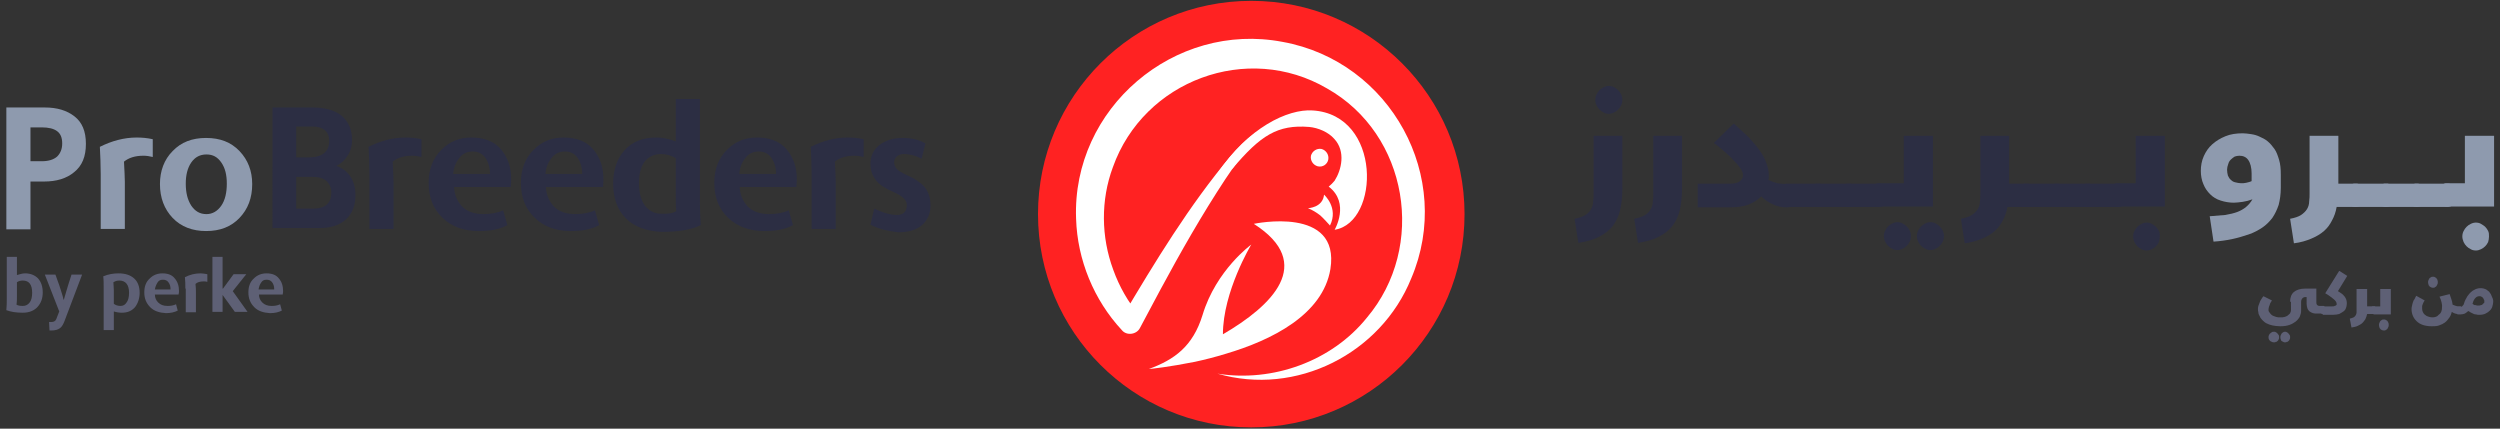 <?xml version="1.0" encoding="utf-8"?>
<!-- Generator: Adobe Illustrator 26.0.1, SVG Export Plug-In . SVG Version: 6.00 Build 0)  -->
<svg version="1.1" id="Layer_1" xmlns="http://www.w3.org/2000/svg" xmlns:xlink="http://www.w3.org/1999/xlink" x="0px" y="0px"
	 viewBox="0 0 590.8 101.3" style="enable-background:new 0 0 590.8 101.3;" xml:space="preserve">
<rect x="0" y="0" width="590.8" height="101.3" fill="#333333" stroke="none"/>
<style type="text/css">
	.st0{fill:#2C2E43;}
	.st1{fill:#FFFFFF;}
	.st2{fill:#8E9AAE;}
	.st3{fill:#5E6075;}
	.st4{fill:#262262;}
	.st5{fill:#FF2222;}
	.st6{fill:#6F7C8E;}
	.st7{fill:#D80505;}
	.st8{fill:#64A314;}
	.st9{fill:#221E1F;}
	.st10{fill:#BCCE13;}
	.st11{fill:#EA0A95;}
	.st12{fill:#FF6666;}
	.st13{fill:#231F20;}
</style>
<g>
	<g>
		<g>
			<path class="st2" d="M1.5,25.4h9.1c2.9,0,5.2,0.7,7,2.1c1.8,1.4,2.7,3.5,2.7,6.5c0,3-0.9,5.2-2.8,6.7c-1.8,1.5-4.2,2.2-7.1,2.2
				H7.2v11.3H1.5V25.4z M9.9,38.1c1.6,0,2.8-0.4,3.6-1.1c0.8-0.8,1.2-1.8,1.2-3.1c0-1.4-0.4-2.3-1.2-2.9c-0.8-0.6-2-0.9-3.7-0.9H7.2
				v8H9.9z"/>
			<path class="st2" d="M23.8,41.1c0-2.2-0.1-4.3-0.2-6.4c2.8-1.4,5.7-2.2,8.7-2.2c1.2,0,2.5,0.1,3.8,0.4v4.2
				c-0.8-0.2-1.5-0.3-2.2-0.3c-2,0-3.5,0.5-4.6,1.4c0.1,2.1,0.2,3.6,0.2,4.7v11.2h-5.7V41.1z"/>
			<path class="st2" d="M40.8,51.5c-2-2.1-3-4.8-3-8c0-3.1,1-5.8,3-7.8c2-2.1,4.6-3.1,7.9-3.1c3.3,0,5.9,1,7.9,3.1
				c2,2.1,3,4.7,3,7.8c0,3.3-1,5.9-3,8c-2,2.1-4.6,3.1-7.9,3.1C45.5,54.6,42.8,53.6,40.8,51.5z M52.3,48.6c0.9-1.3,1.3-3.1,1.3-5.2
				c0-2.1-0.4-3.7-1.3-5c-0.9-1.3-2-1.9-3.5-1.9c-1.5,0-2.7,0.6-3.6,1.9c-0.9,1.3-1.3,3-1.3,5c0,2.1,0.4,3.8,1.3,5.2
				c0.9,1.3,2,2,3.6,2C50.2,50.6,51.4,49.9,52.3,48.6z"/>
			<path class="st0" d="M64.3,25.4h9.6c3,0,5.3,0.7,6.9,2c1.6,1.4,2.4,3.3,2.4,5.7c0,1.3-0.3,2.5-1,3.6c-0.7,1.1-1.5,1.9-2.7,2.5v0
				c1.4,0.5,2.5,1.3,3.3,2.5c0.8,1.2,1.2,2.7,1.2,4.4c0,2.4-0.7,4.3-2.2,5.7c-1.5,1.4-3.6,2.1-6.4,2.1h-11V25.4z M72.9,37.2
				c3.2,0,4.9-1.3,4.9-3.9c0-1-0.3-1.9-1-2.5c-0.7-0.6-1.7-0.9-2.9-0.9H70v7.3H72.9z M74,49.3c2.9,0,4.3-1.3,4.3-3.8
				c0-1.1-0.4-2-1.1-2.7c-0.8-0.7-1.9-1-3.3-1H70v7.5H74z"/>
			<path class="st0" d="M87.3,41.1c0-2.2-0.1-4.3-0.2-6.4c2.8-1.4,5.7-2.2,8.7-2.2c1.2,0,2.5,0.1,3.8,0.4v4.2
				c-0.8-0.2-1.5-0.3-2.2-0.3c-2,0-3.5,0.5-4.6,1.4c0.1,2.1,0.2,3.6,0.2,4.7v11.2h-5.7V41.1z"/>
			<path class="st0" d="M104.6,51.5c-2.2-2.1-3.3-4.8-3.3-8.3c0-3.2,1-5.8,3-7.8c2-2,4.3-2.9,7.1-2.9c3,0,5.4,0.9,7,2.8
				c1.6,1.9,2.4,4.2,2.4,7c0,0.3,0,0.9-0.1,1.9h-13.4c0.1,1.8,0.7,3.3,1.9,4.6c1.2,1.2,2.9,1.8,5.1,1.8c1.7,0,3.3-0.3,4.6-0.9l1,3.5
				c-1.8,1-4,1.4-6.7,1.4C109.6,54.6,106.8,53.6,104.6,51.5z M115.8,41.2c0-1.6-0.4-2.9-1.1-3.9c-0.7-1-1.7-1.5-3-1.5
				c-1.3,0-2.4,0.5-3.2,1.6c-0.8,1-1.3,2.3-1.4,3.7H115.8z"/>
			<path class="st0" d="M126.4,51.5c-2.2-2.1-3.3-4.8-3.3-8.3c0-3.2,1-5.8,3-7.8c2-2,4.3-2.9,7.1-2.9c3,0,5.4,0.9,7,2.8
				c1.6,1.9,2.4,4.2,2.4,7c0,0.3,0,0.9-0.1,1.9H129c0.1,1.8,0.7,3.3,1.9,4.6c1.2,1.2,2.9,1.8,5.1,1.8c1.7,0,3.3-0.3,4.6-0.9l1,3.5
				c-1.8,1-4,1.4-6.7,1.4C131.4,54.6,128.6,53.6,126.4,51.5z M137.6,41.2c0-1.6-0.4-2.9-1.1-3.9c-0.7-1-1.7-1.5-3-1.5
				c-1.3,0-2.4,0.5-3.2,1.6c-0.8,1-1.3,2.3-1.4,3.7H137.6z"/>
			<path class="st0" d="M147.9,51.6c-2-2-3-4.8-3-8.2c0-3.2,0.9-5.9,2.7-7.9c1.8-2,4.3-3,7.5-3c1.5,0,3,0.3,4.5,0.9l0.1,0v-10h5.7
				v24.4c0,2,0.1,3.8,0.2,5.4c-2.2,1.1-5.3,1.6-9.3,1.6C152.7,54.6,149.9,53.6,147.9,51.6z M159.8,49.9c-0.1-1.1-0.1-2.5-0.1-4.1
				v-8.4c-1.1-0.7-2.3-1-3.5-1c-1.6,0-2.8,0.6-3.8,1.7c-0.9,1.2-1.4,2.9-1.4,5.1c0,2.4,0.5,4.1,1.4,5.4c1,1.2,2.2,1.9,3.8,1.9
				C157.8,50.6,159,50.4,159.8,49.9z"/>
			<path class="st0" d="M172.1,51.5c-2.2-2.1-3.3-4.8-3.3-8.3c0-3.2,1-5.8,3-7.8c2-2,4.3-2.9,7.1-2.9c3,0,5.4,0.9,7,2.8
				c1.6,1.9,2.4,4.2,2.4,7c0,0.3,0,0.9-0.1,1.9h-13.4c0.1,1.8,0.7,3.3,1.9,4.6c1.2,1.2,2.9,1.8,5.1,1.8c1.7,0,3.3-0.3,4.6-0.9l1,3.5
				c-1.8,1-4,1.4-6.7,1.4C177.2,54.6,174.3,53.6,172.1,51.5z M183.4,41.2c0-1.6-0.4-2.9-1.1-3.9c-0.7-1-1.7-1.5-3-1.5
				c-1.3,0-2.4,0.5-3.2,1.6c-0.8,1-1.3,2.3-1.4,3.7H183.4z"/>
			<path class="st0" d="M191.8,41.1c0-2.2-0.1-4.3-0.2-6.4c2.8-1.4,5.7-2.2,8.7-2.2c1.2,0,2.5,0.1,3.8,0.4v4.2
				c-0.8-0.2-1.5-0.3-2.2-0.3c-2,0-3.5,0.5-4.6,1.4c0.1,2.1,0.2,3.6,0.2,4.7v11.2h-5.7V41.1z"/>
			<path class="st0" d="M205.7,53.1l0.9-3.8c2.1,1,3.9,1.5,5.4,1.5c0.7,0,1.3-0.2,1.7-0.6c0.4-0.4,0.6-1,0.6-1.7
				c0-0.7-0.3-1.3-0.9-1.8c-0.6-0.5-1.3-0.9-2.2-1.3c-0.9-0.4-1.7-0.8-2.5-1.3c-0.8-0.5-1.6-1.2-2.1-2.1c-0.6-0.9-0.9-2-0.9-3.3
				c0-1.8,0.7-3.3,2.1-4.4c1.4-1.1,3.2-1.7,5.5-1.7c2.1,0,3.9,0.4,5.4,1.3l-0.9,3.6c-1.4-0.7-2.8-1.1-4.2-1.1
				c-0.7,0-1.2,0.2-1.7,0.6c-0.4,0.4-0.6,0.8-0.6,1.4c0,0.5,0.2,1,0.6,1.5c0.4,0.4,1,0.8,1.6,1.1c0.6,0.3,1.3,0.6,2.1,1
				c0.8,0.4,1.4,0.9,2.1,1.4c0.6,0.5,1.2,1.2,1.6,2.1c0.4,0.9,0.6,1.9,0.6,3.1c0,1.9-0.7,3.4-2,4.6c-1.3,1.1-3.2,1.7-5.6,1.7
				C209.8,54.6,207.6,54.1,205.7,53.1z"/>
		</g>
	</g>
	<g>
		<path class="st3" d="M1.5,73.3c0.1-1,0.1-1.8,0.1-2.7v-9.9H4V65L4,65c0.7-0.2,1.3-0.4,1.9-0.4c1.3,0,2.3,0.4,3.1,1.2
			c0.7,0.8,1.1,1.9,1.1,3.3c0,1.4-0.4,2.5-1.2,3.4c-0.8,0.9-2,1.4-3.5,1.4C3.8,73.9,2.6,73.7,1.5,73.3z M7,71.5
			c0.4-0.5,0.6-1.3,0.6-2.3c0-1.9-0.7-2.9-2.2-2.9c-0.5,0-1,0.1-1.4,0.4v3.5c0,0.6,0,1.2-0.1,1.8c0.3,0.2,0.8,0.3,1.5,0.3
			C6.1,72.3,6.6,72,7,71.5z"/>
		<path class="st3" d="M11.6,76.1h0.5c0.6,0,1-0.2,1.2-0.7l0.7-1.8l-3.4-8.7h2.5l0.9,2.5c0.5,1.6,0.9,2.7,1,3.4h0.1
			c0.1-0.5,0.5-1.6,1-3.4l0.8-2.5h2.5l-4.2,11.1c-0.3,0.7-0.6,1.3-1.1,1.6c-0.4,0.3-1.1,0.5-1.9,0.5h-0.5L11.6,76.1z"/>
		<path class="st3" d="M26.9,73.6V78h-2.4v-9.8c0-1.1,0-2.1-0.1-2.9c1.2-0.5,2.4-0.7,3.6-0.7c1.6,0,2.8,0.4,3.7,1.2
			c0.9,0.8,1.3,2,1.3,3.4c0,1.3-0.4,2.5-1.1,3.4c-0.8,0.9-1.8,1.3-3.1,1.3C28.2,73.9,27.5,73.8,26.9,73.6z M29.9,71.5
			c0.4-0.5,0.6-1.3,0.6-2.3c0-1.9-0.8-2.9-2.3-2.9c-0.5,0-0.9,0.1-1.4,0.4c0,0.6,0.1,1.2,0.1,1.9v3.2c0.4,0.3,0.9,0.5,1.6,0.5
			C29.1,72.3,29.6,72,29.9,71.5z"/>
		<path class="st3" d="M35.5,72.6c-0.9-0.9-1.4-2-1.4-3.5c0-1.4,0.4-2.5,1.3-3.3c0.8-0.8,1.8-1.2,3-1.2c1.3,0,2.3,0.4,2.9,1.2
			c0.7,0.8,1,1.8,1,3c0,0.1,0,0.4-0.1,0.8h-5.6c0,0.8,0.3,1.4,0.8,1.9c0.5,0.5,1.2,0.8,2.2,0.8c0.7,0,1.4-0.1,2-0.4l0.4,1.5
			c-0.8,0.4-1.7,0.6-2.8,0.6C37.6,73.9,36.4,73.5,35.5,72.6z M40.3,68.3c0-0.7-0.2-1.2-0.5-1.6c-0.3-0.4-0.7-0.6-1.3-0.6
			c-0.6,0-1,0.2-1.3,0.7s-0.5,1-0.6,1.6H40.3z"/>
		<path class="st3" d="M43.8,68.2c0-0.9,0-1.8-0.1-2.7c1.2-0.6,2.4-0.9,3.7-0.9c0.5,0,1,0.1,1.6,0.2v1.8c-0.3-0.1-0.6-0.1-0.9-0.1
			c-0.8,0-1.5,0.2-1.9,0.6c0.1,0.9,0.1,1.5,0.1,2v4.7h-2.4V68.2z"/>
		<path class="st3" d="M50.2,60.7h2.4v7.5h0.1l2.5-3.4h3l-3.2,4l3.5,4.9h-3l-2.9-4h0v4h-2.4V60.7z"/>
		<path class="st3" d="M60.1,72.6c-0.9-0.9-1.4-2-1.4-3.5c0-1.4,0.4-2.5,1.3-3.3c0.8-0.8,1.8-1.2,3-1.2c1.3,0,2.3,0.4,2.9,1.2
			c0.7,0.8,1,1.8,1,3c0,0.1,0,0.4-0.1,0.8h-5.6c0,0.8,0.3,1.4,0.8,1.9c0.5,0.5,1.2,0.8,2.2,0.8c0.7,0,1.4-0.1,2-0.4l0.4,1.5
			c-0.8,0.4-1.7,0.6-2.8,0.6C62.2,73.9,61,73.5,60.1,72.6z M64.8,68.3c0-0.7-0.2-1.2-0.5-1.6c-0.3-0.4-0.7-0.6-1.3-0.6
			c-0.6,0-1,0.2-1.3,0.7c-0.3,0.4-0.5,1-0.6,1.6H64.8z"/>
	</g>
</g>
<g>
	<g>
		<path class="st0" d="M372.1,51.7c1.1-0.2,1.9-0.5,2.6-0.9c0.6-0.4,1.1-0.9,1.3-1.4c0.3-0.5,0.5-1.1,0.5-1.8
			c0.1-0.6,0.1-1.3,0.1-2.1V32.1h6.8v12.5c0,1.8-0.2,3.5-0.5,4.9s-0.9,2.7-1.7,3.8c-0.8,1.1-1.9,1.9-3.2,2.6c-1.3,0.7-3,1.2-5,1.5
			L372.1,51.7z M377,23.6c0-0.5,0.1-0.9,0.3-1.3c0.2-0.4,0.4-0.7,0.7-1c0.3-0.3,0.6-0.5,1-0.7c0.4-0.2,0.8-0.3,1.2-0.3
			s0.9,0.1,1.2,0.3c0.4,0.2,0.7,0.4,1,0.7c0.3,0.3,0.5,0.6,0.7,1c0.2,0.4,0.3,0.8,0.3,1.3s-0.1,0.9-0.3,1.3c-0.2,0.4-0.4,0.7-0.7,1
			s-0.6,0.5-1,0.7c-0.4,0.2-0.8,0.3-1.2,0.3s-0.9-0.1-1.2-0.3c-0.4-0.2-0.7-0.4-1-0.7c-0.3-0.3-0.5-0.6-0.7-1
			C377.1,24.5,377,24.1,377,23.6z"/>
		<path class="st0" d="M386.2,51.7c1.1-0.2,1.9-0.5,2.6-0.9c0.6-0.4,1.1-0.9,1.3-1.4c0.3-0.5,0.5-1.1,0.5-1.8
			c0.1-0.6,0.1-1.3,0.1-2.1V32.1h6.8v12.5c0,1.8-0.2,3.5-0.5,4.9s-0.9,2.7-1.7,3.8c-0.8,1.1-1.9,1.9-3.2,2.6c-1.3,0.7-3,1.2-5,1.5
			L386.2,51.7z"/>
		<path class="st0" d="M401.2,48.8v-5.4h7.8c0.6,0,1.1-0.1,1.4-0.2c0.4-0.1,0.7-0.3,0.9-0.5c0.2-0.2,0.4-0.4,0.5-0.7
			c0.1-0.2,0.1-0.5,0.1-0.7c0-0.4-0.2-0.9-0.6-1.5c-0.4-0.6-0.9-1.2-1.6-1.9c-0.6-0.7-1.4-1.4-2.2-2.1c-0.8-0.7-1.6-1.4-2.5-2
			l4.7-4.6c1.3,1.1,2.4,2.2,3.5,3.2c1,1.1,1.9,2.1,2.6,3.1c0.7,1,1.3,2,1.6,3c0.4,1,0.6,1.9,0.6,2.8c0,0.2,0,0.4,0,0.6
			c0,0.2,0,0.4-0.1,0.6c0.7,0.4,1.4,0.6,2.1,0.8c0.8,0.1,1.5,0.2,2.2,0.2h0.1c0.3,0,0.5,0,0.7,0.1c0.2,0.1,0.3,0.2,0.4,0.4
			c0.1,0.2,0.1,0.4,0.2,0.7c0,0.3,0,0.6,0,1v1c0,0.5,0,0.9-0.1,1.2c0,0.3-0.1,0.5-0.2,0.7c-0.1,0.2-0.2,0.3-0.4,0.3
			c-0.2,0.1-0.4,0.1-0.6,0.1h-0.2c-1,0-2.1-0.2-3.1-0.7c-1-0.4-2-1.1-2.8-1.9c-0.7,0.8-1.7,1.4-2.9,1.9c-1.2,0.5-2.7,0.7-4.6,0.7
			H401.2z"/>
		<path class="st0" d="M429.7,43.4c0.3,0,0.5,0,0.7,0.1c0.2,0.1,0.3,0.2,0.4,0.4c0.1,0.2,0.1,0.4,0.2,0.7c0,0.3,0,0.6,0,1v1
			c0,0.5,0,0.9-0.1,1.2c0,0.3-0.1,0.5-0.2,0.7c-0.1,0.2-0.2,0.3-0.4,0.3c-0.2,0.1-0.4,0.1-0.6,0.1h-7.3c-0.2,0-0.4,0-0.6-0.1
			c-0.2,0-0.3-0.2-0.4-0.3c-0.1-0.2-0.2-0.4-0.2-0.7c0-0.3-0.1-0.7-0.1-1.2v-1c0-0.4,0-0.7,0-1c0-0.3,0.1-0.5,0.2-0.7
			c0.1-0.2,0.2-0.3,0.4-0.4c0.2-0.1,0.4-0.1,0.7-0.1H429.7z"/>
		<path class="st0" d="M436.9,43.4c0.3,0,0.5,0,0.7,0.1c0.2,0.1,0.3,0.2,0.4,0.4c0.1,0.2,0.1,0.4,0.2,0.7c0,0.3,0,0.6,0,1v1
			c0,0.5,0,0.9-0.1,1.2c0,0.3-0.1,0.5-0.2,0.7c-0.1,0.2-0.2,0.3-0.4,0.3c-0.2,0.1-0.4,0.1-0.6,0.1h-7.3c-0.2,0-0.4,0-0.6-0.1
			c-0.2,0-0.3-0.2-0.4-0.3c-0.1-0.2-0.2-0.4-0.2-0.7c0-0.3-0.1-0.7-0.1-1.2v-1c0-0.4,0-0.7,0-1c0-0.3,0.1-0.5,0.2-0.7
			c0.1-0.2,0.2-0.3,0.4-0.4c0.2-0.1,0.4-0.1,0.7-0.1H436.9z"/>
		<path class="st0" d="M444.1,43.4c0.3,0,0.5,0,0.7,0.1c0.2,0.1,0.3,0.2,0.4,0.4c0.1,0.2,0.1,0.4,0.2,0.7c0,0.3,0,0.6,0,1v1
			c0,0.5,0,0.9-0.1,1.2c0,0.3-0.1,0.5-0.2,0.7c-0.1,0.2-0.2,0.3-0.4,0.3c-0.2,0.1-0.4,0.1-0.6,0.1h-7.3c-0.2,0-0.4,0-0.6-0.1
			c-0.2,0-0.3-0.2-0.4-0.3c-0.1-0.2-0.2-0.4-0.2-0.7c0-0.3-0.1-0.7-0.1-1.2v-1c0-0.4,0-0.7,0-1c0-0.3,0.1-0.5,0.2-0.7
			c0.1-0.2,0.2-0.3,0.4-0.4c0.2-0.1,0.4-0.1,0.7-0.1H444.1z"/>
		<path class="st0" d="M444.1,48.8c-0.2,0-0.4,0-0.6-0.1c-0.2,0-0.3-0.2-0.4-0.3c-0.1-0.2-0.2-0.4-0.2-0.7c0-0.3-0.1-0.7-0.1-1.2v-1
			c0-0.4,0-0.7,0-1c0-0.3,0.1-0.5,0.2-0.7c0.1-0.2,0.2-0.3,0.4-0.4c0.2-0.1,0.4-0.1,0.7-0.1h5.8V32.1h6.9v16.7H444.1z M445.2,55.8
			c0-0.5,0.1-0.9,0.3-1.3c0.2-0.4,0.4-0.7,0.7-1c0.3-0.3,0.6-0.5,1-0.7c0.4-0.2,0.8-0.3,1.2-0.3c0.4,0,0.9,0.1,1.2,0.3
			c0.4,0.2,0.7,0.4,1,0.7c0.3,0.3,0.5,0.6,0.7,1c0.2,0.4,0.3,0.8,0.3,1.3c0,0.5-0.1,0.9-0.3,1.3c-0.2,0.4-0.4,0.7-0.7,1
			c-0.3,0.3-0.6,0.5-1,0.7c-0.4,0.2-0.8,0.3-1.2,0.3c-0.4,0-0.9-0.1-1.2-0.3c-0.4-0.2-0.7-0.4-1-0.7c-0.3-0.3-0.5-0.6-0.7-1
			C445.3,56.7,445.2,56.2,445.2,55.8z M453,55.8c0-0.5,0.1-0.9,0.3-1.3c0.2-0.4,0.4-0.7,0.7-1c0.3-0.3,0.6-0.5,1-0.7
			c0.4-0.2,0.8-0.3,1.2-0.3c0.4,0,0.9,0.1,1.2,0.3c0.4,0.2,0.7,0.4,1,0.7c0.3,0.3,0.5,0.6,0.7,1c0.2,0.4,0.3,0.8,0.3,1.3
			c0,0.5-0.1,0.9-0.3,1.3c-0.2,0.4-0.4,0.7-0.7,1c-0.3,0.3-0.6,0.5-1,0.7c-0.4,0.2-0.8,0.3-1.2,0.3c-0.4,0-0.9-0.1-1.2-0.3
			c-0.4-0.2-0.7-0.4-1-0.7c-0.3-0.3-0.5-0.6-0.7-1C453.1,56.7,453,56.2,453,55.8z"/>
		<path class="st0" d="M463.4,51.7c1.1-0.2,2-0.5,2.6-0.9s1.1-0.9,1.4-1.4c0.3-0.5,0.5-1.1,0.5-1.8c0.1-0.6,0.1-1.3,0.1-2.1V32.1
			h6.8v11.3h4.1c0.3,0,0.5,0,0.7,0.1c0.2,0.1,0.3,0.2,0.4,0.4c0.1,0.2,0.1,0.4,0.2,0.7c0,0.3,0,0.6,0,1v1c0,0.5,0,0.9-0.1,1.2
			c0,0.3-0.1,0.5-0.2,0.7c-0.1,0.2-0.2,0.3-0.4,0.3c-0.2,0.1-0.4,0.1-0.6,0.1h-4.5c-0.2,1.2-0.6,2.3-1.1,3.2c-0.5,1-1.1,1.8-1.9,2.5
			c-0.8,0.7-1.8,1.3-3,1.8c-1.2,0.5-2.5,0.9-4.1,1.1L463.4,51.7z"/>
		<path class="st0" d="M486.1,43.4c0.3,0,0.5,0,0.7,0.1c0.2,0.1,0.3,0.2,0.4,0.4c0.1,0.2,0.1,0.4,0.2,0.7c0,0.3,0,0.6,0,1v1
			c0,0.5,0,0.9-0.1,1.2c0,0.3-0.1,0.5-0.2,0.7c-0.1,0.2-0.2,0.3-0.4,0.3c-0.2,0.1-0.4,0.1-0.6,0.1h-7.3c-0.2,0-0.4,0-0.6-0.1
			c-0.2,0-0.3-0.2-0.4-0.3c-0.1-0.2-0.2-0.4-0.2-0.7c0-0.3-0.1-0.7-0.1-1.2v-1c0-0.4,0-0.7,0-1c0-0.3,0.1-0.5,0.2-0.7
			c0.1-0.2,0.2-0.3,0.4-0.4c0.2-0.1,0.4-0.1,0.7-0.1H486.1z"/>
		<path class="st0" d="M493.4,43.4c0.3,0,0.5,0,0.7,0.1c0.2,0.1,0.3,0.2,0.4,0.4c0.1,0.2,0.1,0.4,0.2,0.7c0,0.3,0,0.6,0,1v1
			c0,0.5,0,0.9-0.1,1.2c0,0.3-0.1,0.5-0.2,0.7c-0.1,0.2-0.2,0.3-0.4,0.3c-0.2,0.1-0.4,0.1-0.6,0.1h-7.3c-0.2,0-0.4,0-0.6-0.1
			c-0.2,0-0.3-0.2-0.4-0.3c-0.1-0.2-0.2-0.4-0.2-0.7c0-0.3-0.1-0.7-0.1-1.2v-1c0-0.4,0-0.7,0-1c0-0.3,0.1-0.5,0.2-0.7
			c0.1-0.2,0.2-0.3,0.4-0.4c0.2-0.1,0.4-0.1,0.7-0.1H493.4z"/>
		<path class="st0" d="M500.6,43.4c0.3,0,0.5,0,0.7,0.1c0.2,0.1,0.3,0.2,0.4,0.4c0.1,0.2,0.1,0.4,0.2,0.7c0,0.3,0,0.6,0,1v1
			c0,0.5,0,0.9-0.1,1.2c0,0.3-0.1,0.5-0.2,0.7c-0.1,0.2-0.2,0.3-0.4,0.3c-0.2,0.1-0.4,0.1-0.6,0.1h-7.3c-0.2,0-0.4,0-0.6-0.1
			c-0.2,0-0.3-0.2-0.4-0.3c-0.1-0.2-0.2-0.4-0.2-0.7c0-0.3-0.1-0.7-0.1-1.2v-1c0-0.4,0-0.7,0-1c0-0.3,0.1-0.5,0.2-0.7
			c0.1-0.2,0.2-0.3,0.4-0.4c0.2-0.1,0.4-0.1,0.7-0.1H500.6z"/>
		<path class="st0" d="M500.5,48.8c-0.2,0-0.4,0-0.6-0.1c-0.2,0-0.3-0.2-0.4-0.3c-0.1-0.2-0.2-0.4-0.2-0.7c0-0.3-0.1-0.7-0.1-1.2v-1
			c0-0.4,0-0.7,0-1c0-0.3,0.1-0.5,0.2-0.7c0.1-0.2,0.2-0.3,0.4-0.4c0.2-0.1,0.4-0.1,0.7-0.1h4.2V32.1h6.9v16.7H500.5z M504.1,55.9
			c0-0.5,0.1-0.9,0.3-1.3c0.2-0.4,0.4-0.7,0.7-1c0.3-0.3,0.6-0.5,1-0.7c0.4-0.2,0.8-0.3,1.2-0.3c0.4,0,0.9,0.1,1.2,0.3
			s0.7,0.4,1,0.7c0.3,0.3,0.5,0.6,0.7,1c0.2,0.4,0.2,0.8,0.2,1.3c0,0.5-0.1,0.9-0.2,1.3c-0.2,0.4-0.4,0.7-0.7,1
			c-0.3,0.3-0.6,0.5-1,0.7c-0.4,0.2-0.8,0.3-1.2,0.3c-0.4,0-0.9-0.1-1.2-0.3c-0.4-0.2-0.7-0.4-1-0.7c-0.3-0.3-0.5-0.6-0.7-1
			C504.2,56.7,504.1,56.3,504.1,55.9z"/>
		<path class="st2" d="M522.2,51.1c1.4-0.1,2.6-0.2,3.7-0.3c1.1-0.2,2-0.4,2.8-0.7c0.8-0.3,1.5-0.7,2.1-1.2c0.6-0.5,1.1-1.1,1.5-1.8
			c-0.8,0.3-1.6,0.5-2.3,0.6c-0.8,0.1-1.5,0.2-2.1,0.2c-1.1,0-2.2-0.2-3.1-0.5c-1-0.3-1.8-0.8-2.5-1.5c-0.7-0.7-1.2-1.4-1.6-2.4
			c-0.4-0.9-0.6-2-0.6-3.1c0-1.2,0.2-2.4,0.7-3.5c0.5-1.1,1.1-2,2-2.8c0.9-0.8,1.9-1.4,3.1-1.9c1.2-0.5,2.6-0.7,4.1-0.7
			c0.6,0,1.3,0.1,2,0.2c0.7,0.1,1.4,0.3,2,0.6c0.7,0.3,1.3,0.6,1.9,1.1c0.6,0.5,1.1,1.1,1.6,1.8c0.5,0.7,0.8,1.6,1.1,2.6
			c0.3,1,0.4,2.1,0.4,3.5v3.1c0,1.5-0.2,2.8-0.5,4c-0.4,1.2-0.9,2.2-1.5,3.1c-0.7,0.9-1.5,1.7-2.4,2.3c-0.9,0.6-2,1.2-3.2,1.6
			c-1.2,0.4-2.5,0.8-3.9,1.1c-1.4,0.3-2.9,0.5-4.4,0.6L522.2,51.1z M526.3,40.1c0,0.5,0.1,1,0.2,1.4c0.2,0.4,0.4,0.8,0.7,1
			c0.3,0.3,0.6,0.5,1.1,0.6c0.4,0.1,0.9,0.2,1.3,0.2c0.4,0,0.8,0,1.2-0.1c0.4-0.1,0.9-0.2,1.3-0.4v-1.8c0-1.4-0.3-2.5-0.8-3.2
			c-0.5-0.7-1.2-1-2.1-1c-0.4,0-0.8,0.1-1.1,0.2c-0.3,0.2-0.6,0.4-0.9,0.7c-0.3,0.3-0.5,0.6-0.6,1C526.4,39.2,526.3,39.7,526.3,40.1
			z"/>
		<path class="st2" d="M541.2,51.7c1.1-0.2,2-0.5,2.6-0.9s1.1-0.9,1.4-1.4c0.3-0.5,0.5-1.1,0.5-1.8c0.1-0.6,0.1-1.3,0.1-2.1V32.1
			h6.8v11.3h4.1c0.3,0,0.5,0,0.7,0.1c0.2,0.1,0.3,0.2,0.4,0.4c0.1,0.2,0.1,0.4,0.2,0.7c0,0.3,0,0.6,0,1v1c0,0.5,0,0.9-0.1,1.2
			c0,0.3-0.1,0.5-0.2,0.7c-0.1,0.2-0.2,0.3-0.4,0.3c-0.2,0.1-0.4,0.1-0.6,0.1h-4.5c-0.2,1.2-0.6,2.3-1.1,3.2c-0.5,1-1.1,1.8-1.9,2.5
			c-0.8,0.7-1.8,1.3-3,1.8c-1.2,0.5-2.5,0.9-4.1,1.1L541.2,51.7z"/>
		<path class="st2" d="M563.9,43.4c0.3,0,0.5,0,0.7,0.1c0.2,0.1,0.3,0.2,0.4,0.4c0.1,0.2,0.1,0.4,0.2,0.7c0,0.3,0,0.6,0,1v1
			c0,0.5,0,0.9-0.1,1.2c0,0.3-0.1,0.5-0.2,0.7c-0.1,0.2-0.2,0.3-0.4,0.3c-0.2,0.1-0.4,0.1-0.6,0.1h-7.3c-0.2,0-0.4,0-0.6-0.1
			c-0.2,0-0.3-0.2-0.4-0.3c-0.1-0.2-0.2-0.4-0.2-0.7c0-0.3-0.1-0.7-0.1-1.2v-1c0-0.4,0-0.7,0-1c0-0.3,0.1-0.5,0.2-0.7
			c0.1-0.2,0.2-0.3,0.4-0.4c0.2-0.1,0.4-0.1,0.7-0.1H563.9z"/>
		<path class="st2" d="M571.1,43.4c0.3,0,0.5,0,0.7,0.1c0.2,0.1,0.3,0.2,0.4,0.4c0.1,0.2,0.1,0.4,0.2,0.7c0,0.3,0,0.6,0,1v1
			c0,0.5,0,0.9-0.1,1.2c0,0.3-0.1,0.5-0.2,0.7c-0.1,0.2-0.2,0.3-0.4,0.3c-0.2,0.1-0.4,0.1-0.6,0.1h-7.3c-0.2,0-0.4,0-0.6-0.1
			c-0.2,0-0.3-0.2-0.4-0.3c-0.1-0.2-0.2-0.4-0.2-0.7c0-0.3-0.1-0.7-0.1-1.2v-1c0-0.4,0-0.7,0-1c0-0.3,0.1-0.5,0.2-0.7
			c0.1-0.2,0.2-0.3,0.4-0.4c0.2-0.1,0.4-0.1,0.7-0.1H571.1z"/>
		<path class="st2" d="M578.4,43.4c0.3,0,0.5,0,0.7,0.1c0.2,0.1,0.3,0.2,0.4,0.4c0.1,0.2,0.1,0.4,0.2,0.7c0,0.3,0,0.6,0,1v1
			c0,0.5,0,0.9-0.1,1.2c0,0.3-0.1,0.5-0.2,0.7c-0.1,0.2-0.2,0.3-0.4,0.3c-0.2,0.1-0.4,0.1-0.6,0.1h-7.3c-0.2,0-0.4,0-0.6-0.1
			c-0.2,0-0.3-0.2-0.4-0.3c-0.1-0.2-0.2-0.4-0.2-0.7c0-0.3-0.1-0.7-0.1-1.2v-1c0-0.4,0-0.7,0-1c0-0.3,0.1-0.5,0.2-0.7
			c0.1-0.2,0.2-0.3,0.4-0.4c0.2-0.1,0.4-0.1,0.7-0.1H578.4z"/>
		<path class="st2" d="M578.3,48.8c-0.2,0-0.4,0-0.6-0.1c-0.2,0-0.3-0.2-0.4-0.3c-0.1-0.2-0.2-0.4-0.2-0.7c0-0.3-0.1-0.7-0.1-1.2v-1
			c0-0.4,0-0.7,0-1c0-0.3,0.1-0.5,0.2-0.7c0.1-0.2,0.2-0.3,0.4-0.4c0.2-0.1,0.4-0.1,0.7-0.1h4.2V32.1h6.9v16.7H578.3z M581.9,55.9
			c0-0.5,0.1-0.9,0.3-1.3c0.2-0.4,0.4-0.7,0.7-1c0.3-0.3,0.6-0.5,1-0.7c0.4-0.2,0.8-0.3,1.2-0.3c0.4,0,0.9,0.1,1.2,0.3
			s0.7,0.4,1,0.7c0.3,0.3,0.5,0.6,0.7,1c0.2,0.4,0.2,0.8,0.2,1.3c0,0.5-0.1,0.9-0.2,1.3c-0.2,0.4-0.4,0.7-0.7,1
			c-0.3,0.3-0.6,0.5-1,0.7c-0.4,0.2-0.8,0.3-1.2,0.3c-0.4,0-0.9-0.1-1.2-0.3c-0.4-0.2-0.7-0.4-1-0.7c-0.3-0.3-0.5-0.6-0.7-1
			C582,56.7,581.9,56.3,581.9,55.9z"/>
	</g>
	<g>
		<path class="st3" d="M541.2,71.3c0-1,0.3-1.8,0.9-2.3c0.6-0.5,1.5-0.8,2.7-0.8h2.6v3.3c0,0.3,0.1,0.5,0.2,0.6
			c0.1,0.1,0.3,0.2,0.6,0.2h0.7c0.1,0,0.2,0,0.3,0c0.1,0,0.1,0.1,0.1,0.1c0,0.1,0,0.1,0.1,0.2c0,0.1,0,0.2,0,0.4v0.4
			c0,0.2,0,0.3,0,0.4c0,0.1,0,0.2-0.1,0.2c0,0.1-0.1,0.1-0.1,0.1c-0.1,0-0.1,0-0.2,0h-1.5c-0.3,0-0.6,0-0.9-0.1
			c-0.3-0.1-0.5-0.2-0.8-0.4c-0.2-0.2-0.4-0.4-0.5-0.7c-0.1-0.3-0.2-0.7-0.2-1.1v-1.6h-0.3c-0.3,0-0.5,0.1-0.7,0.3
			c-0.2,0.2-0.3,0.5-0.3,0.9v2c0,0.5-0.1,0.9-0.3,1.4c-0.2,0.4-0.5,0.8-1,1.2c-0.4,0.3-0.9,0.6-1.5,0.8c-0.6,0.2-1.3,0.3-2.1,0.3
			c-0.7,0-1.4-0.1-1.9-0.2c-0.5-0.1-1-0.3-1.4-0.5c-0.4-0.2-0.7-0.5-1-0.8c-0.3-0.3-0.5-0.6-0.6-0.9c-0.2-0.3-0.3-0.6-0.3-0.9
			c-0.1-0.3-0.1-0.5-0.1-0.7c0-0.3,0-0.5,0.1-0.8c0.1-0.3,0.2-0.6,0.3-0.8c0.1-0.3,0.2-0.5,0.4-0.8c0.2-0.3,0.3-0.5,0.5-0.7l2,1
			c-0.1,0.2-0.2,0.3-0.3,0.5c-0.1,0.2-0.2,0.3-0.2,0.5c-0.1,0.2-0.1,0.3-0.2,0.5c0,0.2-0.1,0.3-0.1,0.5c0,0.1,0,0.3,0,0.4
			c0,0.1,0.1,0.3,0.2,0.4c0.1,0.1,0.2,0.3,0.3,0.4c0.1,0.1,0.3,0.3,0.5,0.4c0.2,0.1,0.5,0.2,0.8,0.3c0.3,0.1,0.6,0.1,1,0.1
			c0.4,0,0.7,0,1-0.1c0.3-0.1,0.6-0.2,0.8-0.4c0.2-0.2,0.4-0.3,0.5-0.5c0.1-0.2,0.2-0.4,0.2-0.7V71.3z M536.1,79.7
			c0-0.2,0-0.3,0.1-0.5c0.1-0.1,0.1-0.3,0.3-0.4c0.1-0.1,0.2-0.2,0.4-0.3c0.1-0.1,0.3-0.1,0.5-0.1c0.2,0,0.3,0,0.4,0.1
			c0.1,0.1,0.3,0.1,0.4,0.3c0.1,0.1,0.2,0.2,0.3,0.4c0.1,0.1,0.1,0.3,0.1,0.5c0,0.2,0,0.3-0.1,0.5c-0.1,0.1-0.1,0.3-0.3,0.4
			c-0.1,0.1-0.2,0.2-0.4,0.2c-0.1,0.1-0.3,0.1-0.4,0.1c-0.2,0-0.3,0-0.5-0.1c-0.1-0.1-0.3-0.1-0.4-0.2c-0.1-0.1-0.2-0.2-0.3-0.4
			C536.1,80,536.1,79.9,536.1,79.7z M538.9,79.7c0-0.2,0-0.3,0.1-0.5c0.1-0.1,0.1-0.3,0.2-0.4c0.1-0.1,0.2-0.2,0.4-0.3
			c0.1-0.1,0.3-0.1,0.4-0.1c0.2,0,0.3,0,0.4,0.1c0.1,0.1,0.3,0.1,0.4,0.3c0.1,0.1,0.2,0.2,0.3,0.4c0.1,0.1,0.1,0.3,0.1,0.5
			c0,0.2,0,0.3-0.1,0.5c-0.1,0.1-0.1,0.3-0.3,0.4c-0.1,0.1-0.2,0.2-0.4,0.2c-0.1,0.1-0.3,0.1-0.4,0.1c-0.2,0-0.3,0-0.4-0.1
			c-0.1-0.1-0.3-0.1-0.4-0.2c-0.1-0.1-0.2-0.2-0.2-0.4C538.9,80,538.9,79.9,538.9,79.7z"/>
		<path class="st3" d="M548.9,74.2c-0.1,0-0.2,0-0.2,0c-0.1,0-0.1-0.1-0.1-0.1c0-0.1-0.1-0.1-0.1-0.2c0-0.1,0-0.2,0-0.4v-0.4
			c0-0.1,0-0.3,0-0.4c0-0.1,0-0.2,0.1-0.2c0-0.1,0.1-0.1,0.1-0.1c0.1,0,0.1,0,0.3,0h2.2c0.2,0,0.4,0,0.5-0.1c0.1,0,0.2-0.1,0.3-0.1
			c0.1-0.1,0.1-0.1,0.2-0.2c0-0.1,0-0.2,0-0.2c0-0.3-0.2-0.7-0.7-1.1c-0.5-0.4-1.1-0.9-2-1.4l3.3-5.3l1.9,1.2l-2.2,3.6
			c0.3,0.2,0.6,0.4,0.9,0.6c0.3,0.2,0.5,0.5,0.7,0.7c0.2,0.3,0.3,0.5,0.4,0.8c0.1,0.3,0.1,0.6,0.1,0.9c0,0.4-0.1,0.7-0.2,1
			c-0.1,0.3-0.3,0.6-0.6,0.8c-0.3,0.2-0.6,0.4-1,0.6c-0.4,0.1-0.9,0.2-1.5,0.2H548.9z"/>
		<path class="st3" d="M555.3,75.3c0.4-0.1,0.7-0.2,0.9-0.3c0.2-0.1,0.4-0.3,0.5-0.5c0.1-0.2,0.2-0.4,0.2-0.6c0-0.2,0-0.5,0-0.7
			v-4.9h2.5v4.1h1.5c0.1,0,0.2,0,0.3,0c0.1,0,0.1,0.1,0.1,0.1c0,0.1,0.1,0.1,0.1,0.2c0,0.1,0,0.2,0,0.4v0.4c0,0.2,0,0.3,0,0.4
			c0,0.1,0,0.2-0.1,0.2c0,0.1-0.1,0.1-0.1,0.1c-0.1,0-0.1,0-0.2,0h-1.6c-0.1,0.4-0.2,0.8-0.4,1.2c-0.2,0.3-0.4,0.6-0.7,0.9
			c-0.3,0.3-0.7,0.5-1.1,0.7c-0.4,0.2-0.9,0.3-1.5,0.4L555.3,75.3z"/>
		<path class="st3" d="M560.9,74.2c-0.1,0-0.2,0-0.2,0c-0.1,0-0.1-0.1-0.1-0.1c0-0.1-0.1-0.1-0.1-0.2c0-0.1,0-0.2,0-0.4v-0.4
			c0-0.1,0-0.3,0-0.4c0-0.1,0-0.2,0.1-0.2c0-0.1,0.1-0.1,0.1-0.1c0.1,0,0.1,0,0.3,0h1.5v-4.1h2.5v6H560.9z M562.2,76.8
			c0-0.2,0-0.3,0.1-0.5c0.1-0.1,0.1-0.3,0.2-0.4c0.1-0.1,0.2-0.2,0.4-0.3c0.1-0.1,0.3-0.1,0.5-0.1c0.2,0,0.3,0,0.4,0.1
			c0.1,0.1,0.3,0.1,0.4,0.3c0.1,0.1,0.2,0.2,0.2,0.4c0.1,0.1,0.1,0.3,0.1,0.5c0,0.2,0,0.3-0.1,0.5c-0.1,0.1-0.1,0.3-0.2,0.4
			c-0.1,0.1-0.2,0.2-0.4,0.3c-0.1,0.1-0.3,0.1-0.4,0.1c-0.2,0-0.3,0-0.5-0.1c-0.1-0.1-0.3-0.1-0.4-0.3c-0.1-0.1-0.2-0.2-0.2-0.4
			C562.2,77.1,562.2,77,562.2,76.8z"/>
		<path class="st3" d="M577.1,72.6c0-0.1,0-0.3,0-0.5c0-0.2-0.1-0.4-0.1-0.6c-0.1-0.2-0.1-0.5-0.2-0.7c-0.1-0.2-0.2-0.5-0.3-0.7
			l2.4-0.6c0.1,0.2,0.1,0.4,0.2,0.6c0.1,0.2,0.1,0.4,0.2,0.6c0.1,0.2,0.1,0.4,0.2,0.7c0,0.2,0.1,0.4,0.1,0.6
			c0.2,0.1,0.5,0.2,0.8,0.3c0.3,0.1,0.5,0.1,0.8,0.1h0c0.1,0,0.2,0,0.3,0c0.1,0,0.1,0.1,0.1,0.1c0,0.1,0.1,0.1,0.1,0.2
			c0,0.1,0,0.2,0,0.4v0.4c0,0.2,0,0.3,0,0.4c0,0.1,0,0.2-0.1,0.2c0,0.1-0.1,0.1-0.1,0.1c-0.1,0-0.1,0-0.2,0H581
			c-0.3,0-0.5,0-0.8-0.1c-0.3-0.1-0.5-0.2-0.8-0.4c-0.1,0.5-0.3,1-0.6,1.4c-0.3,0.4-0.6,0.8-1,1.1c-0.4,0.3-0.8,0.5-1.4,0.7
			c-0.5,0.2-1.1,0.2-1.7,0.2c-0.8,0-1.5-0.1-2.1-0.3c-0.6-0.2-1.1-0.5-1.5-0.9c-0.4-0.4-0.7-0.8-0.9-1.3c-0.2-0.5-0.3-1-0.3-1.5
			c0-0.2,0-0.5,0.1-0.8c0.1-0.3,0.1-0.6,0.2-0.8c0.1-0.3,0.2-0.6,0.4-0.8c0.1-0.3,0.3-0.5,0.4-0.8l2,1.1c-0.1,0.2-0.2,0.3-0.3,0.5
			c-0.1,0.2-0.1,0.3-0.2,0.5c-0.1,0.2-0.1,0.3-0.1,0.5c0,0.2,0,0.3,0,0.5c0,0.3,0.1,0.6,0.2,0.8c0.1,0.2,0.3,0.5,0.5,0.6
			c0.2,0.2,0.4,0.3,0.7,0.4c0.3,0.1,0.6,0.2,1,0.2c0.7,0,1.2-0.2,1.5-0.6C576.9,74,577.1,73.4,577.1,72.6z M573.8,66.7
			c0-0.2,0-0.3,0.1-0.5c0.1-0.1,0.1-0.3,0.2-0.4c0.1-0.1,0.2-0.2,0.4-0.3c0.1-0.1,0.3-0.1,0.5-0.1c0.2,0,0.3,0,0.4,0.1
			c0.1,0.1,0.3,0.1,0.4,0.3c0.1,0.1,0.2,0.2,0.2,0.4c0.1,0.1,0.1,0.3,0.1,0.5c0,0.2,0,0.3-0.1,0.5c-0.1,0.1-0.1,0.3-0.2,0.4
			c-0.1,0.1-0.2,0.2-0.4,0.3c-0.1,0.1-0.3,0.1-0.4,0.1c-0.2,0-0.3,0-0.5-0.1c-0.1-0.1-0.3-0.1-0.4-0.3c-0.1-0.1-0.2-0.2-0.2-0.4
			C573.8,67,573.8,66.8,573.8,66.7z"/>
		<path class="st3" d="M583.3,73.5c-0.2,0.2-0.5,0.4-0.8,0.6c-0.3,0.1-0.6,0.2-1,0.2h-0.5c-0.1,0-0.2,0-0.2,0
			c-0.1,0-0.1-0.1-0.1-0.1c0-0.1-0.1-0.1-0.1-0.2c0-0.1,0-0.2,0-0.4v-0.4c0-0.1,0-0.3,0-0.4c0-0.1,0-0.2,0.1-0.2
			c0-0.1,0.1-0.1,0.1-0.1c0.1,0,0.1,0,0.3,0h0.4c0.1,0,0.3,0,0.3-0.1c0.1,0,0.2-0.1,0.2-0.2c0.1-0.1,0.1-0.1,0.2-0.2
			c0-0.1,0.1-0.2,0.1-0.3c0.2-0.7,0.5-1.2,0.8-1.7c0.3-0.4,0.6-0.8,1-1.1c0.3-0.3,0.7-0.4,1-0.6c0.3-0.1,0.7-0.2,0.9-0.2
			c0.4,0,0.7,0,1,0.1c0.3,0.1,0.6,0.2,0.8,0.4c0.2,0.2,0.5,0.3,0.6,0.6c0.2,0.2,0.3,0.4,0.4,0.7c0.1,0.2,0.2,0.5,0.3,0.7
			c0.1,0.3,0.1,0.5,0.1,0.7c0,0.4-0.1,0.7-0.2,1.1c-0.1,0.4-0.3,0.7-0.6,1c-0.3,0.3-0.6,0.5-1,0.7c-0.4,0.2-0.9,0.3-1.4,0.3
			c-0.3,0-0.6,0-0.9-0.1c-0.3,0-0.5-0.1-0.7-0.2c-0.2-0.1-0.4-0.2-0.6-0.3C583.7,73.7,583.5,73.6,583.3,73.5L583.3,73.5z
			 M587.1,71.2c0-0.1,0-0.3-0.1-0.4c-0.1-0.1-0.1-0.3-0.2-0.4c-0.1-0.1-0.2-0.2-0.4-0.3c-0.1-0.1-0.3-0.1-0.5-0.1
			c-0.3,0-0.6,0.1-0.9,0.4c-0.3,0.3-0.5,0.7-0.7,1.4c0.1,0.1,0.2,0.1,0.3,0.2c0.1,0.1,0.3,0.1,0.4,0.1c0.1,0,0.3,0.1,0.4,0.1
			c0.1,0,0.3,0,0.4,0c0.2,0,0.3,0,0.5-0.1c0.2,0,0.3-0.1,0.4-0.2c0.1-0.1,0.2-0.2,0.3-0.3C587.1,71.6,587.1,71.5,587.1,71.2z"/>
	</g>
</g>
<g>
	<circle class="st5" cx="295.7" cy="50.6" r="50.4"/>
	<g>
		<path class="st1" d="M287.7,88.3c13,2.1,27-2.9,35.3-13.2c14.2-16.8,9.8-43.4-9.4-54.2c-18.8-11-43.3-1.9-50.6,18.6
			c-2.9,7.8-2.8,16.5,0.1,24.3c1.4,3.9,3.5,7.6,6.2,10.8l-3.1-0.6l-1.1,1.1c7.9-13.3,15.9-26.5,25.8-38.3c1.8-2,3.6-3.9,5.8-5.4
			c0.5-0.3,1.1-0.6,1.6-0.7c0.6-0.2,1.3-0.5,1.8-0.9c0.4-0.3,1-0.7,1.5-0.9c0.8-0.2,1.4-0.5,2.3-0.6c0.2,0,0.5,0,0.7,0
			c0.6,0,1.1-0.2,1.7-0.3c8.1-1.7,11,0.9,13.8,8.2c-3.7-7.8-6.5-9.3-14.8-6.9c-0.4,0.1-1,0-1.3,0.1c-0.6,0.1-1.4,0.4-2,0.6
			c-0.8,0.4-1.5,1.1-2.3,1.5c-0.4,0.2-0.8,0.4-1.3,0.6c-1,0.5-1.9,1.3-2.7,2.2c-2.3,2.4-4.2,5.2-6.1,8c-5.6,8.5-10.6,17.3-15.4,26.2
			c-1.6,3-3.2,6-4.8,9c-0.8,1.6-3.2,1.9-4.3,0.5c-6.6-7.1-10.5-16.6-10.8-26.3c-1-26.1,23.2-46.7,48.8-41.8
			c25.5,4.6,40.6,32,30.4,55.9C326.3,83.6,306.3,93.7,287.7,88.3L287.7,88.3z"/>
		<path class="st1" d="M312.9,46c-0.3,3.1-3.8,3.2-3.8,3.2c1,0.4,2,1,2.9,1.7c0.7,0.6,2.3,2.4,2.3,2.4C316.4,49.1,312.9,46,312.9,46
			z"/>
		<path class="st1" d="M296.3,52.9c14.7,9.4,4.2,19.4-7.3,26.1c0-10.1,6.7-21.2,6.7-21.2s-8.3,6-11.5,16.6
			c-2.3,7.5-6.7,10.6-12.7,12.8h0c0.4,0,4.9-0.5,10.9-1.7c2.3-0.5,4.7-1.1,7.3-1.9c10.8-3.2,22.9-9.2,24.7-20
			C316.8,48.5,296.3,52.9,296.3,52.9z"/>
		<path class="st1" d="M313.9,37.7c0.2-1.1-0.5-2.2-1.6-2.5c-1.1-0.2-2.2,0.5-2.5,1.6c-0.2,1.1,0.5,2.2,1.6,2.5
			C312.6,39.6,313.7,38.8,313.9,37.7C313.9,37.7,313.9,37.7,313.9,37.7z"/>
		<path class="st1" d="M310.2,26.1c-5.9-0.4-15.3,4.1-22.5,14.9c1-0.2,2.7-1.1,3.6-1.2c6.6-7.8,10.6-10.4,18.1-9.8
			c2.1,0.2,4.5,1.2,5.9,2.8c2.8,3,1.7,7.4,0.1,9.9c-0.4,0.5-0.9,1-1.4,1.4c5.1,3.9,1.4,10.2,1.4,10.2
			C326.1,52.6,326.6,27.1,310.2,26.1z"/>
	</g>
</g>
</svg>
